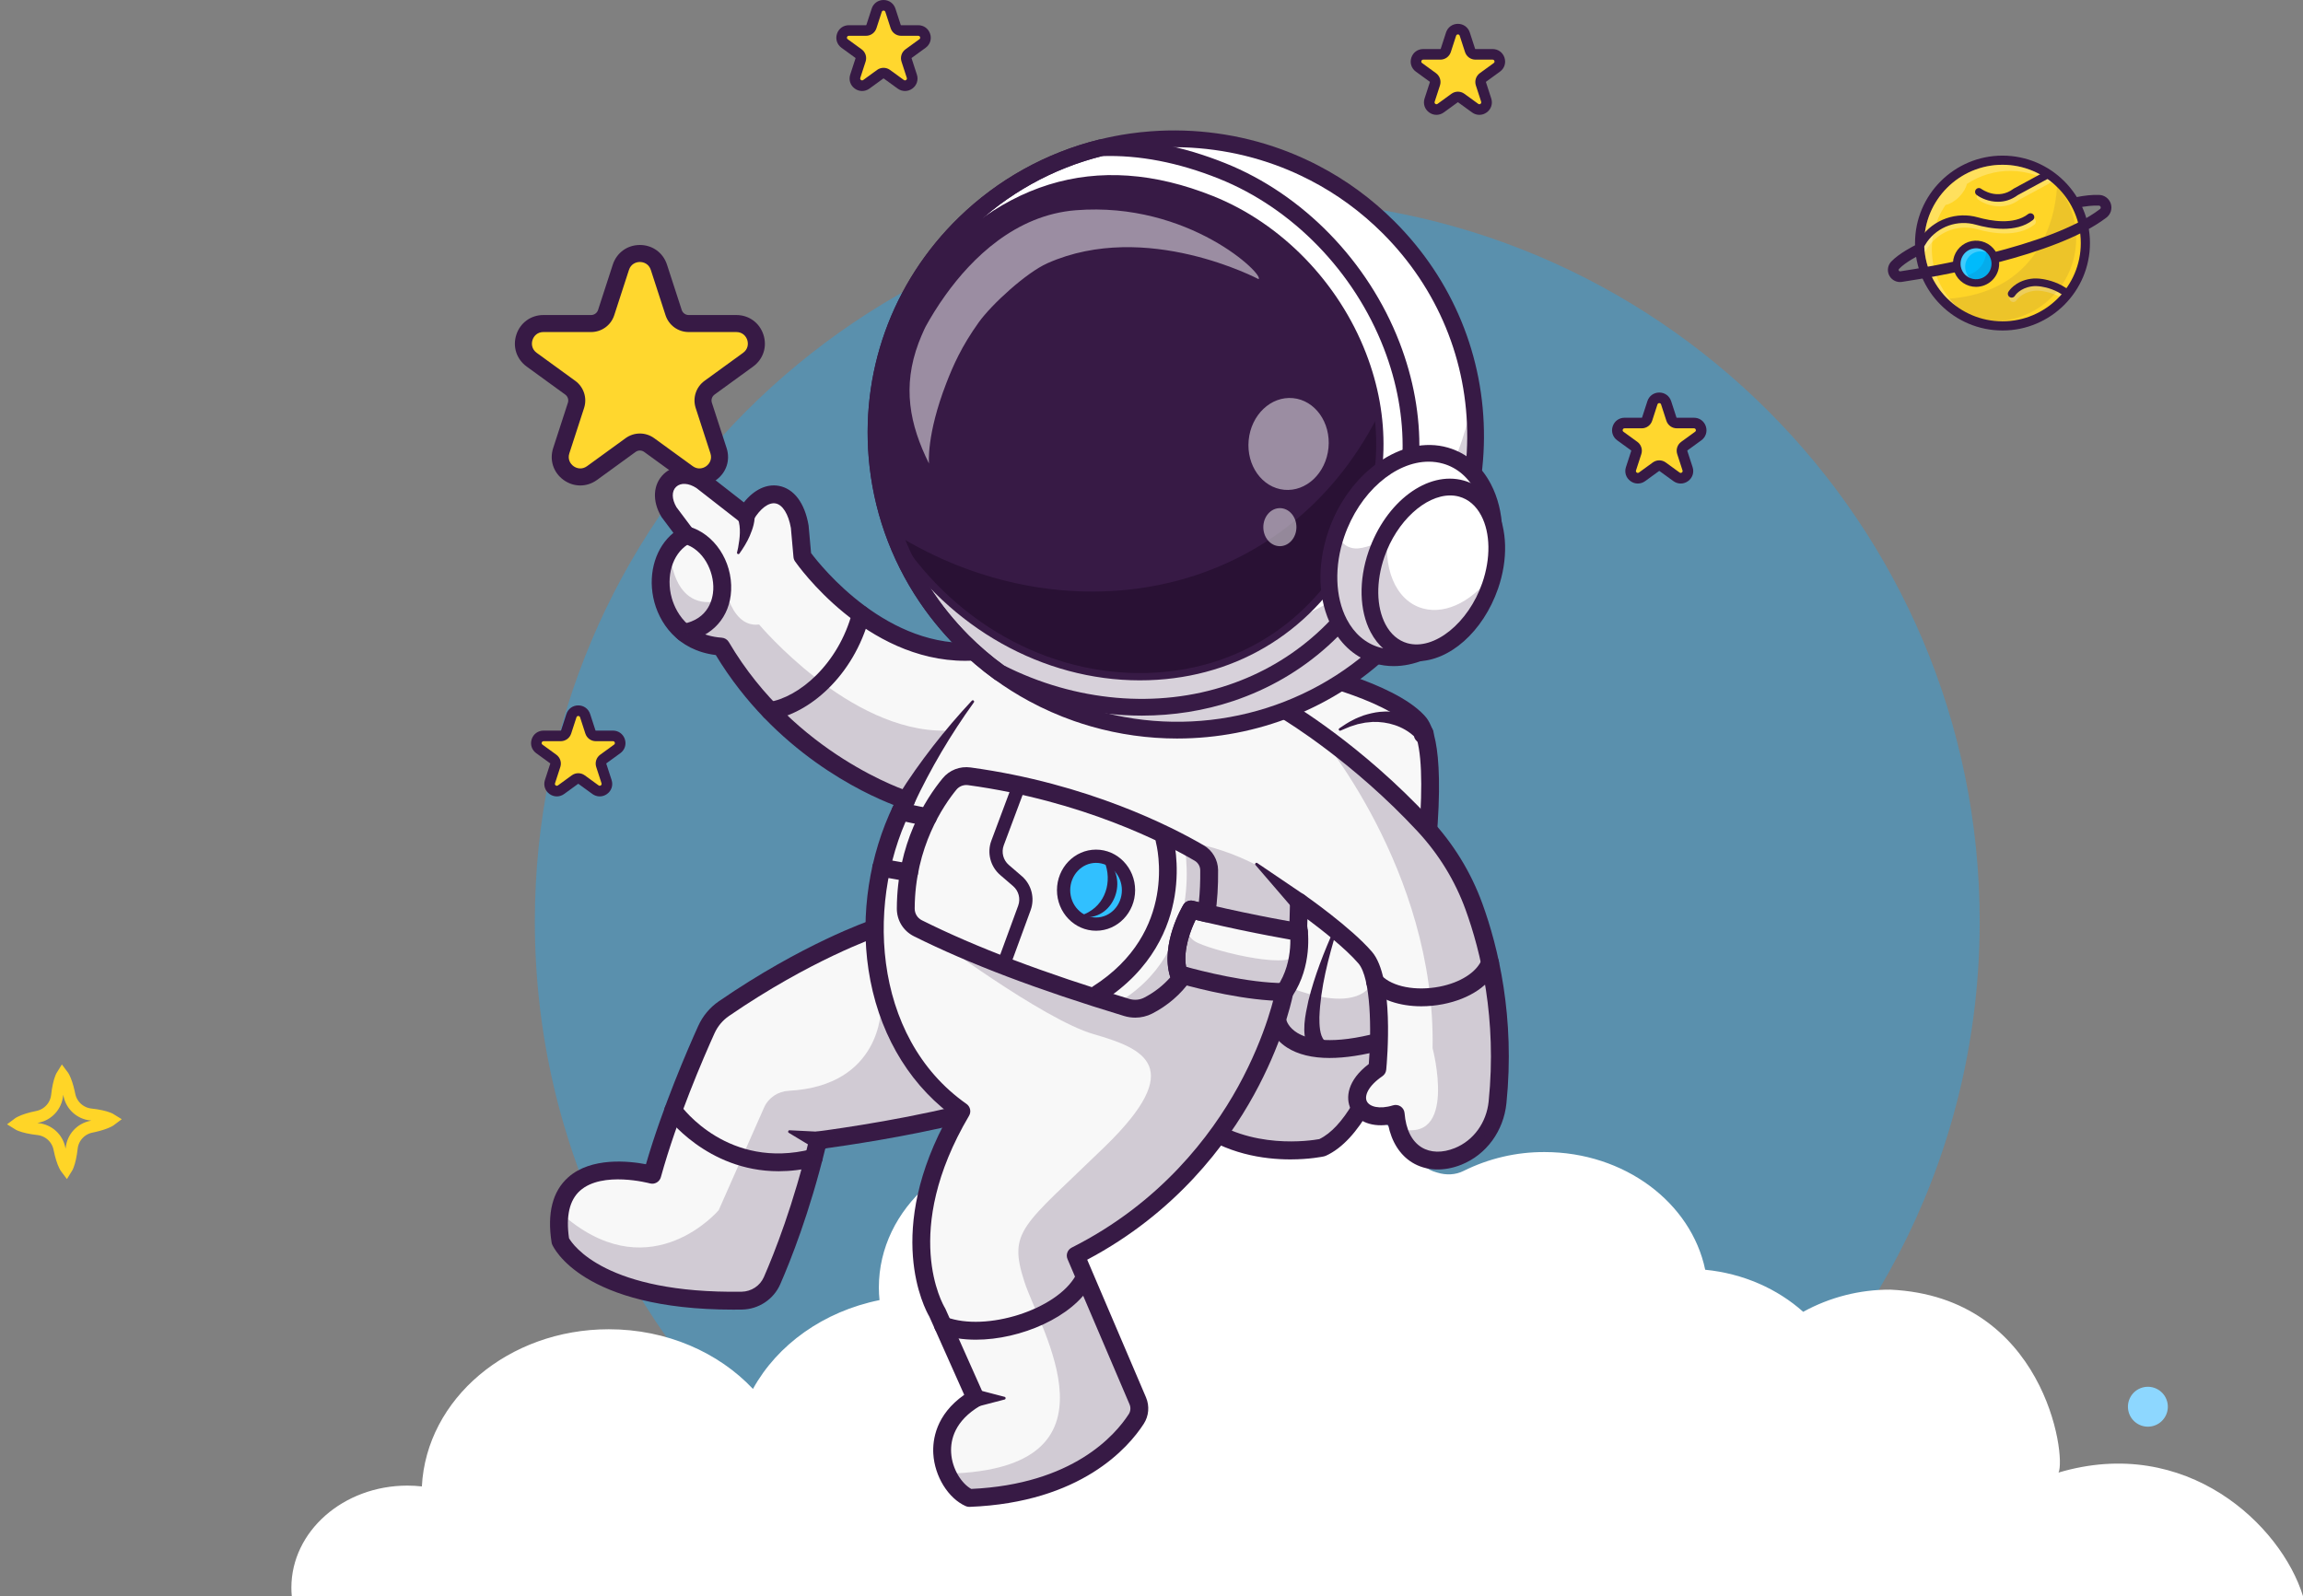 <svg width="577" height="400" viewBox="0 0 577 400" fill="none" xmlns="http://www.w3.org/2000/svg">
<rect x="0" y="0" width="577" height="400" fill="#808080" stroke="none"/>
<path opacity="0.4" d="M429.575 371.035C470.118 337.846 496 287.418 496 230.941C496 130.991 414.962 49.965 315 49.965C215.038 49.965 134 130.992 134 230.941C134 287.418 159.879 337.846 200.425 371.035C234.17 370.37 273.291 369.989 315.003 369.989C356.715 369.989 395.83 370.37 429.575 371.035Z" fill="#22A7F0"/>
<path d="M515.752 369.043C517.724 364.823 512.192 324.987 473.616 323.202C465.984 323.167 458.468 325.079 451.775 328.758C445.369 323.022 436.8 319.16 427.227 318.213C423.724 301.434 407.038 288.719 386.964 288.719C379.925 288.691 372.976 290.313 366.672 293.455C364.657 294.465 362.305 294.546 360.142 293.876L359.755 293.76C357.774 293.202 356.056 291.955 354.908 290.242C347.857 279.348 334.562 272 319.306 272C303.241 272 289.341 280.143 282.638 291.995C276.03 288.44 268.641 286.595 261.142 286.627C238.526 286.627 220.19 302.767 220.19 322.676C220.19 323.737 220.253 324.785 220.356 325.823C206.363 328.647 194.758 336.97 188.649 348.081C180.048 338.945 167.062 333.126 152.531 333.126C127.351 333.126 106.819 350.594 105.696 372.514C104.496 372.38 103.288 372.312 102.08 372.309C86.021 372.309 73 383.771 73 397.909C73 398.613 73.04 399.31 73.103 400H577C571.523 382.243 547.801 359.518 515.752 369.043Z" fill="white"/>
<path d="M539.451 357.367C542.115 356.642 543.687 353.894 542.962 351.23C542.237 348.565 539.489 346.993 536.824 347.718C534.16 348.443 532.588 351.191 533.313 353.856C534.038 356.52 536.786 358.092 539.451 357.367Z" fill="#8DD7FF"/>
<path d="M15.62 269.388C15.739 269.544 15.884 269.769 16.043 270.083C16.467 270.923 16.884 272.162 17.238 273.726L17.386 274.417C17.644 275.691 18.301 276.852 19.26 277.729C20.219 278.607 21.432 279.157 22.724 279.301L22.729 279.302C24.639 279.51 26.151 279.848 27.148 280.244C27.477 280.375 27.715 280.502 27.881 280.607C27.724 280.727 27.498 280.875 27.18 281.035C26.341 281.459 25.103 281.876 23.539 282.231L22.849 282.38C21.576 282.638 20.418 283.294 19.541 284.252C18.664 285.21 18.113 286.421 17.968 287.711C17.751 289.626 17.408 291.139 17.01 292.137C16.88 292.464 16.754 292.7 16.649 292.866C16.53 292.71 16.385 292.485 16.227 292.171C15.743 291.213 15.268 289.736 14.887 287.85L14.886 287.848C14.627 286.575 13.971 285.417 13.012 284.54C12.054 283.664 10.842 283.113 9.551 282.968L9.552 282.968C7.636 282.752 6.12 282.409 5.12 282.011C4.792 281.881 4.555 281.757 4.389 281.652C4.546 281.532 4.772 281.385 5.089 281.224C6.048 280.739 7.526 280.262 9.415 279.882L9.417 279.882C10.692 279.624 11.851 278.968 12.729 278.009C13.607 277.05 14.158 275.838 14.303 274.546C14.519 272.63 14.862 271.117 15.26 270.12C15.39 269.792 15.515 269.554 15.62 269.388Z" stroke="#FFD527" stroke-width="3"/>
<path d="M501.708 81.678C513.176 81.678 522.473 72.381 522.473 60.913C522.473 49.445 513.176 40.148 501.708 40.148C490.24 40.148 480.943 49.445 480.943 60.913C480.943 72.381 490.24 81.678 501.708 81.678Z" fill="#FFD527"/>
<path d="M501.709 82.826C489.626 82.826 479.796 72.996 479.796 60.913C479.796 48.83 489.626 39 501.709 39C513.792 39 523.622 48.831 523.622 60.913C523.622 72.995 513.792 82.826 501.709 82.826ZM501.709 41.296C490.892 41.296 482.092 50.096 482.092 60.913C482.092 71.73 490.892 80.529 501.709 80.529C512.526 80.529 521.329 71.728 521.329 60.913C521.329 50.098 512.526 41.296 501.709 41.296Z" fill="#371A45"/>
<g opacity="0.5">
<path opacity="0.5" d="M504.839 48.467C500.876 51.439 496.929 48.593 496.757 48.467C496.553 48.32 496.3 48.259 496.052 48.297C495.804 48.336 495.581 48.469 495.431 48.67C495.281 48.871 495.215 49.123 495.249 49.372C495.282 49.62 495.412 49.846 495.61 50C496.666 50.791 498.653 51.718 500.946 51.718C502.529 51.718 504.259 51.275 505.929 50.042L513.435 45.967C513.617 45.867 513.762 45.71 513.847 45.521C513.347 45.126 512.828 44.756 512.291 44.41L504.957 48.389C504.916 48.412 504.876 48.438 504.839 48.467Z" fill="white"/>
</g>
<g opacity="0.5">
<path opacity="0.5" d="M482.598 62.699C482.779 62.37 482.98 62.052 483.201 61.748C484.545 59.864 486.439 58.441 488.623 57.673C490.807 56.905 493.175 56.831 495.403 57.46C498.922 58.454 505.46 59.623 509.704 56.291C509.903 56.134 510.032 55.904 510.063 55.652C510.093 55.401 510.022 55.147 509.866 54.947C509.709 54.748 509.479 54.618 509.227 54.588C508.976 54.558 508.722 54.629 508.522 54.785C504.944 57.594 499.093 56.512 495.924 55.618C493.443 54.919 490.811 54.964 488.356 55.748C485.901 56.532 483.73 58.02 482.113 60.027C482.1 60.321 482.09 60.616 482.09 60.913C482.091 61.64 482.132 62.367 482.214 63.089C482.377 62.999 482.511 62.863 482.598 62.699Z" fill="white"/>
</g>
<g opacity="0.5">
<path opacity="0.5" d="M512.113 71.079C511.032 70.911 510.07 70.892 509.176 71.02C505.226 71.588 503.644 74.151 503.578 74.26C503.456 74.477 503.423 74.734 503.487 74.975C503.551 75.216 503.706 75.422 503.92 75.55C504.133 75.679 504.389 75.719 504.631 75.662C504.874 75.605 505.085 75.455 505.219 75.245C505.23 75.226 506.437 73.344 509.446 72.915C510.151 72.813 510.928 72.834 511.82 72.971C513.275 73.199 514.682 73.663 515.986 74.345C516.433 73.872 516.855 73.377 517.253 72.86C515.659 71.966 513.919 71.363 512.113 71.079Z" fill="white"/>
</g>
<g opacity="0.3">
<path opacity="0.3" d="M489.732 78.132C492.714 79.71 496.038 80.533 499.412 80.529C510.88 80.529 520.176 71.232 520.176 59.764C520.181 54.912 518.478 50.212 515.365 46.49C515.289 49.566 513.811 74.259 486.043 74.967C487.808 76.884 489.918 78.453 492.262 79.591C491.385 79.165 490.54 78.677 489.732 78.132Z" fill="#371A45"/>
</g>
<g opacity="0.5">
<path opacity="0.5" d="M501.709 41.296C498.277 41.294 494.906 42.197 491.936 43.916C489.256 45.464 486.978 47.619 485.284 50.209C483.199 53.39 482.09 57.11 482.093 60.913C482.093 67.531 485.391 73.39 490.426 76.944C486.92 73.761 484.686 69.416 484.139 64.712C483.591 60.009 484.767 55.266 487.448 51.363C488.484 51.163 489.721 50.464 490.816 49.371C491.872 48.316 492.565 47.117 492.79 46.101C496.078 43.914 499.949 42.774 503.897 42.83C507.845 42.885 511.683 44.134 514.907 46.413C511.302 43.118 506.593 41.293 501.709 41.296Z" fill="white"/>
</g>
<path d="M500.562 50.568C498.27 50.568 496.284 49.642 495.227 48.849C495.024 48.697 494.89 48.471 494.854 48.22C494.817 47.969 494.882 47.714 495.034 47.51C495.186 47.307 495.413 47.173 495.664 47.136C495.915 47.1 496.17 47.165 496.373 47.317C496.549 47.446 500.493 50.291 504.456 47.317C504.493 47.289 504.532 47.264 504.573 47.242L512.139 43.133C512.362 43.012 512.624 42.984 512.867 43.056C513.111 43.129 513.315 43.294 513.436 43.517C513.558 43.74 513.585 44.002 513.513 44.245C513.441 44.489 513.275 44.694 513.052 44.815L505.547 48.891C503.876 50.126 502.146 50.568 500.562 50.568Z" fill="#371A45"/>
<path d="M481.367 62.066C481.203 62.066 481.042 62.023 480.9 61.943C480.757 61.862 480.637 61.746 480.552 61.606C480.467 61.467 480.419 61.307 480.413 61.143C480.407 60.979 480.443 60.817 480.518 60.671C480.74 60.263 480.987 59.87 481.259 59.494C482.833 57.287 485.05 55.621 487.606 54.721C490.163 53.822 492.935 53.735 495.543 54.47C498.71 55.363 504.564 56.448 508.142 53.638C508.342 53.488 508.593 53.422 508.841 53.455C509.088 53.488 509.314 53.616 509.468 53.813C509.623 54.01 509.694 54.259 509.667 54.508C509.64 54.756 509.517 54.984 509.324 55.143C505.08 58.472 498.542 57.306 495.024 56.312C492.795 55.683 490.428 55.757 488.243 56.525C486.059 57.293 484.165 58.716 482.821 60.6C482.601 60.905 482.399 61.222 482.217 61.551C482.136 61.706 482.014 61.837 481.864 61.927C481.714 62.018 481.543 62.066 481.367 62.066Z" fill="#371A45"/>
<path d="M517.999 74.579C517.782 74.579 517.571 74.504 517.402 74.368C515.215 72.616 512.727 72.019 511.439 71.82C510.546 71.682 509.77 71.663 509.065 71.765C506.055 72.194 504.85 74.075 504.842 74.095C504.78 74.206 504.695 74.304 504.594 74.382C504.493 74.461 504.377 74.518 504.253 74.551C504.129 74.584 504 74.591 503.874 74.573C503.747 74.555 503.625 74.512 503.515 74.446C503.406 74.38 503.31 74.293 503.235 74.19C503.159 74.087 503.105 73.969 503.076 73.844C503.047 73.72 503.043 73.591 503.064 73.465C503.086 73.338 503.132 73.218 503.201 73.11C503.267 73.001 504.848 70.43 508.798 69.87C509.691 69.742 510.655 69.761 511.737 69.929C513.213 70.158 516.068 70.845 518.603 72.875C518.758 72.999 518.871 73.168 518.926 73.359C518.981 73.55 518.975 73.754 518.91 73.941C518.844 74.129 518.721 74.291 518.559 74.406C518.396 74.52 518.202 74.581 518.003 74.58L517.999 74.579Z" fill="#371A45"/>
<path d="M476.015 70.683C475.425 70.679 474.848 70.503 474.356 70.176C473.864 69.849 473.478 69.386 473.246 68.843C473.013 68.3 472.944 67.701 473.046 67.12C473.149 66.538 473.419 65.999 473.823 65.568C475.81 63.457 479.697 61.524 479.862 61.443C480.18 61.292 480.544 61.272 480.876 61.388C481.209 61.504 481.482 61.745 481.637 62.06C481.793 62.376 481.818 62.74 481.708 63.074C481.598 63.407 481.361 63.684 481.048 63.845C481.012 63.863 477.428 65.645 475.775 67.403C475.724 67.457 475.691 67.525 475.681 67.599C475.671 67.672 475.684 67.747 475.718 67.812C475.752 67.878 475.806 67.931 475.873 67.965C475.939 67.998 476.013 68.01 476.087 67.999C482.245 67.074 513.599 61.976 526.113 52.41C526.2 52.353 526.265 52.269 526.299 52.171C526.333 52.073 526.334 51.966 526.301 51.868C526.271 51.767 526.208 51.679 526.122 51.618C526.037 51.557 525.933 51.526 525.828 51.529C524.33 51.468 522.555 51.651 520.55 52.076C520.202 52.149 519.84 52.082 519.542 51.888C519.244 51.694 519.035 51.39 518.962 51.042C518.888 50.694 518.956 50.332 519.15 50.034C519.344 49.736 519.648 49.528 519.996 49.454C522.219 48.984 524.218 48.782 525.937 48.852C526.592 48.873 527.223 49.095 527.746 49.49C528.268 49.885 528.654 50.432 528.852 51.056C529.05 51.679 529.049 52.349 528.85 52.973C528.651 53.596 528.263 54.142 527.74 54.536C515.029 64.253 485.295 69.326 476.485 70.648C476.329 70.672 476.172 70.683 476.015 70.683Z" fill="#371A45"/>
<path d="M496.936 70.569C499.402 69.548 500.573 66.72 499.551 64.254C498.53 61.788 495.702 60.617 493.236 61.638C490.77 62.66 489.599 65.487 490.62 67.953C491.642 70.42 494.469 71.591 496.936 70.569Z" fill="#00BBFC"/>
<path d="M495.086 71.891C493.941 71.891 492.821 71.551 491.869 70.915C490.917 70.279 490.175 69.374 489.737 68.316C489.298 67.258 489.184 66.094 489.407 64.971C489.631 63.848 490.182 62.816 490.992 62.006C491.802 61.197 492.833 60.645 493.956 60.422C495.08 60.198 496.244 60.313 497.302 60.751C498.36 61.19 499.264 61.932 499.9 62.884C500.536 63.836 500.876 64.955 500.876 66.101C500.874 67.636 500.264 69.107 499.178 70.193C498.093 71.278 496.621 71.889 495.086 71.891ZM495.086 62.228C494.319 62.228 493.57 62.456 492.932 62.882C492.295 63.308 491.798 63.913 491.505 64.621C491.211 65.33 491.135 66.109 491.284 66.861C491.434 67.613 491.803 68.303 492.345 68.846C492.887 69.388 493.578 69.757 494.33 69.906C495.082 70.056 495.861 69.979 496.569 69.686C497.278 69.392 497.883 68.896 498.309 68.258C498.735 67.621 498.962 66.871 498.962 66.105C498.961 65.077 498.552 64.092 497.826 63.365C497.099 62.638 496.114 62.23 495.086 62.228Z" fill="#371A45"/>
<g opacity="0.5">
<path opacity="0.5" d="M492.357 66.869C492.357 66.227 492.516 65.595 492.821 65.03C493.125 64.465 493.565 63.984 494.102 63.631C494.638 63.279 495.254 63.064 495.893 63.008C496.533 62.952 497.176 63.056 497.766 63.31C497.356 62.917 496.866 62.619 496.329 62.436C495.791 62.254 495.221 62.192 494.657 62.254C494.093 62.316 493.55 62.502 493.065 62.797C492.581 63.093 492.168 63.491 491.854 63.964C491.541 64.436 491.335 64.972 491.251 65.534C491.168 66.095 491.208 66.667 491.37 67.211C491.532 67.755 491.812 68.256 492.189 68.68C492.566 69.104 493.032 69.439 493.553 69.663C493.175 69.303 492.874 68.869 492.669 68.389C492.463 67.909 492.357 67.392 492.357 66.869Z" fill="white"/>
</g>
<g opacity="0.3">
<path opacity="0.3" d="M497.669 62.348C497.669 62.348 498.051 68.472 491.544 69.238C491.544 69.238 496.52 72.3 499.965 68.089C499.965 68.089 500.73 63.497 497.669 62.348Z" fill="#371A45"/>
</g>
<g clip-path="url(#clip0_5601_2700)">
<path d="M354.485 234.839C354.485 234.839 353.569 240.688 351.644 248.534C348.212 262.546 341.573 282.933 331.251 287.613C331.251 287.613 313.66 291.429 300.218 281.14C298.425 279.766 297.284 276.838 296.659 272.789C292.584 246.522 310.095 173.203 310.095 173.203L325.442 167.959C325.442 167.959 347.68 172.772 355.148 180.738C362.617 188.704 354.484 234.839 354.484 234.839H354.485Z" fill="#F8F8F8"/>
<path d="M323.308 290.562C316.624 290.562 307.078 289.21 298.858 282.918C294.796 279.808 290.277 270.209 297.908 222.956C302.025 197.472 307.864 172.928 307.922 172.684C308.209 171.481 309.416 170.739 310.619 171.027C311.822 171.313 312.563 172.522 312.276 173.723C312.218 173.967 306.413 198.368 302.324 223.692C295.03 268.871 299.374 277.675 301.58 279.363C313.215 288.269 328.514 285.843 330.555 285.468C342.718 279.588 350.352 246.732 352.276 234.492C355.35 217.038 358.399 187.474 353.518 182.267C346.607 174.897 325.187 170.192 324.971 170.145C323.762 169.884 322.995 168.693 323.258 167.485C323.519 166.277 324.708 165.511 325.918 165.771C326.855 165.974 348.929 170.829 356.784 179.206C358.108 180.619 362.136 184.915 359.85 210.971C358.754 223.454 356.712 235.112 356.692 235.228C356.399 237.091 349.18 281.938 332.178 289.65C332.034 289.716 331.883 289.765 331.728 289.8C331.412 289.869 328.093 290.56 323.31 290.562H323.308Z" fill="#371A45"/>
<path d="M354.258 184.515C351.517 181.964 347.651 180.808 343.919 180.921C343.313 180.982 342.646 181.031 342.04 181.105C341.641 181.19 340.555 181.405 340.165 181.489C339.757 181.613 338.733 181.945 338.316 182.073C337.493 182.38 336.693 182.761 335.868 183.105C335.699 183.176 335.506 183.096 335.435 182.928C335.372 182.778 335.428 182.608 335.56 182.523C336.629 181.796 337.859 180.971 339.044 180.402C339.709 180.013 340.87 179.602 341.59 179.306C342.925 178.885 344.334 178.535 345.731 178.396C349.642 178.001 353.835 178.888 357.147 181.097L358.201 181.889C359.31 182.723 359.532 184.298 358.699 185.406C357.487 187.091 354.716 186.513 354.258 184.514V184.515Z" fill="#371A45"/>
<g opacity="0.2">
<path d="M352.325 249.365C348.894 263.378 342.255 283.764 331.933 288.444C331.933 288.444 314.341 292.26 300.899 281.971C299.107 280.597 297.965 277.67 297.341 273.621L314.533 256.913L320.786 246.464C320.786 246.464 343.528 257.444 345.201 242.157C346.11 233.845 349.503 240.086 352.324 249.366L352.325 249.365Z" fill="#371A45"/>
</g>
<path d="M333.137 265.141C328.78 265.141 325.224 264.277 322.501 262.549C318.651 260.105 317.967 256.839 317.903 256.475C317.684 255.258 318.495 254.096 319.712 253.878C320.918 253.661 322.066 254.452 322.302 255.646C322.334 255.782 322.783 257.495 325.065 258.871C327.883 260.57 333.734 261.926 345.608 258.732C346.801 258.41 348.03 259.118 348.35 260.311C348.671 261.506 347.964 262.733 346.77 263.054C341.598 264.444 337.046 265.14 333.138 265.14L333.137 265.141Z" fill="#371A45"/>
<path d="M334.99 232.88C332.841 240.031 330.831 247.508 330.562 254.965C330.546 256.76 330.637 259.544 331.771 260.688C332.729 261.49 332.854 262.917 332.052 263.875C331.25 264.833 329.823 264.959 328.865 264.157C328.349 263.667 327.954 263.032 327.644 262.397C326.042 258.67 327.005 254.51 327.814 250.774C329.37 244.507 331.732 238.502 334.372 232.635C334.538 232.276 335.124 232.477 334.99 232.879V232.88Z" fill="#371A45"/>
<path d="M240.375 279.236C239.944 279.343 239.506 279.451 239.074 279.551C222.426 283.54 204.973 285.764 204.973 285.764C201.114 302.208 196.286 314.571 193.517 320.948C192.202 323.971 189.225 325.916 185.932 325.968C147.193 326.622 140.465 311.114 140.465 311.114C140.029 308.354 139.991 306.004 140.278 304.011C142.465 288.706 163.447 294.473 163.447 294.473C167.448 279.848 174.003 264.574 176.924 258.077C177.882 255.951 179.399 254.122 181.315 252.797C202.29 238.332 218.98 232.63 218.98 232.63L233.74 257.827C233.74 257.827 257.393 275.04 240.374 279.235L240.375 279.236Z" fill="#F8F8F8"/>
<path d="M183.765 328.21C145.825 328.211 138.642 312.576 138.35 311.898C138.275 311.726 138.222 311.545 138.194 311.359C137.045 304.026 138.443 298.542 142.348 295.06C148.109 289.926 157.583 290.965 161.84 291.772C165.994 277.473 172.317 262.906 174.931 257.125C176.063 254.62 177.85 252.479 180.102 250.931C201.12 236.493 217.661 230.797 218.355 230.561C219.526 230.163 220.795 230.79 221.193 231.96C221.591 233.131 220.964 234.402 219.795 234.798C219.631 234.855 203.106 240.558 182.637 254.619C181.059 255.703 179.805 257.206 179.01 258.965C176.315 264.929 169.611 280.378 165.575 295.009C165.417 295.581 165.038 296.068 164.521 296.361C164.004 296.654 163.392 296.73 162.82 296.571C162.704 296.539 150.938 293.385 145.321 298.404C142.684 300.76 141.756 304.766 142.563 310.313C143.533 311.996 151.801 324.217 185.807 323.717C188.236 323.681 190.425 322.241 191.383 320.048C193.966 314.141 198.882 301.768 202.784 285.27C202.998 284.361 203.756 283.68 204.683 283.565C204.865 283.542 223.14 281.232 239.842 277.15C241.69 276.7 243.956 275.838 244.261 274.296C244.974 270.713 237.789 263.61 232.461 259.711C231.463 258.981 231.246 257.582 231.975 256.584C232.704 255.585 234.104 255.37 235.102 256.097C237.63 257.945 250.163 267.544 248.652 275.165C248.038 278.262 245.432 280.391 240.904 281.498C226.783 284.949 211.578 287.149 206.779 287.802C202.858 303.892 198.049 315.977 195.485 321.842C193.826 325.639 190.053 328.132 185.874 328.193C185.162 328.204 184.457 328.208 183.766 328.208L183.765 328.21Z" fill="#371A45"/>
<path d="M204.307 287.928L197.617 283.893C197.314 283.723 197.47 283.228 197.811 283.257L205.614 283.647C206.888 283.71 207.867 284.794 207.804 286.066C207.763 287.775 205.735 288.835 204.307 287.927V287.928Z" fill="#371A45"/>
<path d="M195.075 293.527C177.047 293.527 166.967 279.742 166.851 279.58C166.133 278.574 166.367 277.176 167.373 276.458C168.376 275.739 169.773 275.972 170.492 276.976C170.983 277.655 182.505 293.233 203.334 287.991C204.533 287.69 205.749 288.416 206.051 289.614C206.353 290.812 205.625 292.029 204.428 292.331C201.11 293.166 197.989 293.527 195.077 293.527H195.075Z" fill="#371A45"/>
<path d="M375.197 276.254C374.593 282.222 370.895 287.553 365.333 289.796C358.848 292.418 352.395 290.194 350.304 282.753C349.992 281.664 349.78 280.463 349.673 279.149C340.433 282.023 335.806 274.229 345.08 267.864C345.08 267.864 347.184 245.958 342.039 239.984C337.153 234.308 326.579 226.84 325.53 226.11C325.47 226.063 325.444 226.044 325.444 226.044L325.279 232.238C325.279 232.238 326.938 241.094 321.793 248.614C321.793 248.614 313.661 292.426 269.517 314.664L285.057 351.068C285.695 352.555 285.555 354.261 284.679 355.622C281.141 361.099 269.836 374.355 242.853 375.404C240.576 374.395 238.391 371.959 237.137 368.872C234.867 363.295 235.63 355.603 244.405 350.398L234.832 328.937C234.832 328.937 222.718 309.241 240.86 278.487C216.743 261.56 213.438 225.886 227.033 200.489C227.033 200.489 226.615 200.356 225.851 200.078C220.235 198.026 195.872 187.91 180.678 162.048C167.467 161.098 163.113 148.075 166.764 139.75L166.785 139.711C167.083 139.033 167.436 138.389 167.84 137.785C168.869 136.252 170.237 134.971 171.936 134.108L167.62 128.353C163.637 121.715 169.559 116.324 175.806 120.499L186.872 129.128C191.519 121.275 198.708 122.271 200.367 132.002L201.032 139.417C201.032 139.417 219.187 165.478 245.069 163.235C270.958 160.992 321.794 177.859 321.794 177.859C321.794 177.859 324.875 179.652 329.734 183.109H329.741C336.48 187.902 346.635 195.894 356.739 206.755C362.242 212.669 366.537 219.62 369.298 227.213C373.235 238.04 377.338 255.153 375.2 276.256L375.197 276.254Z" fill="#F8F8F8"/>
<path d="M242.853 377.641C242.54 377.641 242.231 377.575 241.944 377.448C237.577 375.509 234.167 369.998 233.834 364.345C233.631 360.89 234.426 354.583 241.577 349.559L232.841 329.965C231.683 327.981 221.325 308.66 237.923 279.104C227.05 270.773 219.859 258.033 217.592 242.996C215.509 229.169 217.799 214.284 223.884 201.736C216.426 198.85 194.085 188.548 179.333 164.162C169.727 162.972 164.946 156.026 163.672 149.741C162.37 143.318 164.416 137.034 168.718 133.544L165.831 129.694C165.784 129.631 165.742 129.568 165.702 129.502C163.348 125.576 163.587 121.364 166.311 118.77C168.558 116.629 172.75 115.759 177.052 118.635C177.098 118.665 177.141 118.698 177.184 118.731L186.375 125.901C188.91 122.723 192.071 121.198 195.136 121.765C198.915 122.464 201.625 126.057 202.575 131.626C202.585 131.685 202.593 131.744 202.598 131.803L203.206 138.595C205.754 141.989 222.462 162.932 244.876 161.002C270.918 158.736 320.404 175.041 322.497 175.736C322.643 175.785 322.784 175.848 322.917 175.926C323.645 176.349 340.953 186.503 358.375 205.23C364.156 211.445 368.537 218.585 371.397 226.45C375.356 237.341 379.616 254.861 377.426 276.479C376.718 283.455 372.405 289.353 366.171 291.873C361.757 293.656 357.248 293.459 353.797 291.33C350.728 289.436 348.645 286.128 347.794 281.87C342.992 282.558 339.688 280.563 338.425 277.956C337.047 275.116 337.571 270.723 342.944 266.648C343.625 258.418 343.502 245.111 340.344 241.444C337.15 237.735 331.289 233.128 327.568 230.35L327.521 232.084C327.769 233.678 328.768 242.035 323.9 249.489C323.419 251.773 321.024 261.915 314.17 274.377C307.319 286.839 294.552 303.961 272.392 315.697L287.116 350.185C288.047 352.365 287.838 354.85 286.557 356.832C282.748 362.727 270.875 376.55 242.942 377.638C242.913 377.638 242.883 377.64 242.854 377.64L242.853 377.641ZM169.484 127.106L173.725 132.762C174.122 133.291 174.263 133.967 174.115 134.611C173.965 135.255 173.539 135.799 172.951 136.099C168.961 138.133 166.949 143.378 168.058 148.852C168.543 151.243 170.896 159.1 180.835 159.814C181.57 159.866 182.232 160.278 182.605 160.912C199.195 189.153 227.416 198.262 227.699 198.35C228.335 198.551 228.85 199.023 229.103 199.641C229.355 200.258 229.32 200.956 229.006 201.543C216.679 224.578 218.198 259.846 242.148 276.654C243.103 277.326 243.383 278.618 242.789 279.623C225.624 308.72 236.281 327.007 236.743 327.771C236.791 327.85 236.839 327.94 236.876 328.024L246.446 349.487C246.909 350.524 246.521 351.744 245.545 352.324C239.209 356.083 238.111 360.793 238.304 364.083C238.548 368.234 240.979 371.823 243.335 373.142C268.761 371.977 279.395 359.67 282.799 354.404C283.271 353.674 283.346 352.753 283 351.943L267.46 315.543C266.996 314.456 267.456 313.196 268.511 312.665C290.736 301.47 303.431 284.574 310.166 272.372C317.499 259.087 319.573 248.311 319.593 248.203C319.651 247.899 319.771 247.606 319.946 247.351C324.479 240.722 323.092 232.727 323.078 232.646C323.05 232.495 323.037 232.335 323.04 232.18L323.206 225.985C323.229 225.162 323.7 224.419 324.434 224.047C325.169 223.674 326.046 223.738 326.721 224.207C327.198 224.539 338.465 232.404 343.735 238.524C349.341 245.035 347.533 265.739 347.309 268.078C347.246 268.737 346.894 269.335 346.348 269.709C342.746 272.181 341.795 274.652 342.451 276.002C343.09 277.32 345.548 278.088 349.007 277.012C349.656 276.81 350.362 276.913 350.925 277.293C351.489 277.674 351.849 278.291 351.903 278.967C352.232 283.052 353.701 286.009 356.147 287.52C358.403 288.914 361.367 288.985 364.491 287.722C369.182 285.825 372.432 281.345 372.971 276.027C375.077 255.251 370.988 238.43 367.188 227.978C364.535 220.679 360.466 214.051 355.095 208.278C339.119 191.103 322.811 181.08 320.859 179.909C317.15 178.698 269.522 163.361 245.26 165.46C244.111 165.559 242.974 165.607 241.855 165.607C216.845 165.61 199.932 141.753 199.194 140.693C198.971 140.373 198.837 140.001 198.802 139.614L198.146 132.293C197.539 128.835 196.078 126.491 194.321 126.166C192.601 125.846 190.48 127.418 188.795 130.264C188.468 130.818 187.917 131.204 187.285 131.324C186.652 131.445 186 131.286 185.493 130.89L174.498 122.315C172.545 121.035 170.549 120.913 169.395 122.012C168.247 123.106 168.283 125.051 169.483 127.106H169.484Z" fill="#371A45"/>
<path d="M171.386 160.812C170.325 160.812 169.384 160.055 169.187 158.974C168.965 157.758 169.772 156.593 170.988 156.372C177.657 155.159 178.609 149.936 178.709 147.746C178.919 143.169 176.218 137.621 171.334 136.261C170.144 135.93 169.447 134.695 169.778 133.505C170.109 132.314 171.343 131.618 172.535 131.949C178.94 133.731 183.516 140.611 183.181 147.95C182.875 154.638 178.509 159.552 171.789 160.775C171.653 160.8 171.518 160.811 171.386 160.811V160.812Z" fill="#371A45"/>
<path d="M189.009 128.468C189.3 130.481 188.61 132.484 187.857 134.276C187.186 135.835 186.236 137.351 185.263 138.725C185.066 139.028 184.567 138.806 184.657 138.461C184.654 138.467 184.932 137.246 184.931 137.245C185.359 134.873 185.689 132.269 184.877 129.98C184.847 129.921 184.819 129.853 184.79 129.805C184.767 129.776 184.717 129.662 184.731 129.783C183.949 126.932 188.053 125.666 189.009 128.467V128.468Z" fill="#371A45"/>
<path d="M192.917 180.397C191.831 180.397 190.877 179.606 190.707 178.499C190.519 177.278 191.357 176.135 192.579 175.948C200.137 174.785 210.052 166.482 213.536 153.386C213.854 152.191 215.079 151.48 216.274 151.799C217.469 152.117 218.18 153.343 217.862 154.537C213.845 169.63 202.445 178.958 193.26 180.372C193.145 180.39 193.03 180.398 192.917 180.398V180.397Z" fill="#371A45"/>
<path d="M225.042 199.462C227.731 195.092 230.626 191.057 233.737 187.032C236.806 183.07 240.064 179.258 243.483 175.602C243.608 175.468 243.819 175.46 243.953 175.584C244.078 175.701 244.095 175.891 243.995 176.026C242.549 178.05 241.126 180.083 239.78 182.166C237.072 186.305 234.562 190.575 232.253 194.941C231.105 197.12 229.977 199.364 229.008 201.543C227.619 204.364 223.508 202.227 225.042 199.462Z" fill="#371A45"/>
<path d="M323.955 227.715L314.546 216.778C314.292 216.497 314.68 216.058 314.987 216.282L326.932 224.374C327.964 225.073 328.234 226.477 327.535 227.51C326.731 228.735 324.892 228.835 323.953 227.716L323.955 227.715Z" fill="#371A45"/>
<path d="M284.429 255.033C283.499 255.033 282.559 254.896 281.639 254.62C259.979 248.056 242.749 241.518 228.96 234.631C226.319 233.305 224.686 230.649 224.695 227.696C224.743 211.385 231.901 200.249 236.164 195.063C237.873 192.987 240.492 191.966 243.175 192.336C272.628 196.362 293.821 207.316 301.565 211.838C303.768 213.121 305.155 215.495 305.184 218.032C305.231 222.031 304.994 225.79 304.482 229.205C304.389 229.825 304.041 230.377 303.521 230.727C303.002 231.079 302.359 231.195 301.749 231.05C301.021 230.876 300.288 230.699 299.553 230.518C298.392 232.913 296.381 237.884 297.161 242.291C297.823 242.505 298.351 243.016 298.583 243.677C298.826 244.364 298.718 245.126 298.293 245.72C295.793 249.221 292.567 252.008 288.702 254.002C287.368 254.688 285.908 255.035 284.426 255.035L284.429 255.033ZM242.108 196.737C241.143 196.737 240.237 197.157 239.62 197.906C236.495 201.709 229.217 212.229 229.171 227.708C229.168 228.953 229.855 230.07 230.964 230.628C244.521 237.4 261.521 243.847 282.932 250.335C284.198 250.713 285.523 250.604 286.657 250.022C289.183 248.717 291.383 247.007 293.22 244.924C293.195 244.86 293.171 244.795 293.152 244.728C290.682 236.57 296.237 227.168 296.474 226.771C296.981 225.925 297.98 225.511 298.936 225.75C299.413 225.87 299.89 225.988 300.365 226.105C300.626 223.596 300.743 220.908 300.709 218.084C300.698 217.11 300.162 216.199 299.311 215.704C291.795 211.316 271.225 200.688 242.569 196.77C242.415 196.748 242.261 196.738 242.11 196.738L242.108 196.737Z" fill="#371A45"/>
<path d="M232.456 207.069C232.301 207.069 232.144 207.054 231.987 207.02L225.119 205.555C223.911 205.297 223.14 204.108 223.397 202.899C223.655 201.691 224.847 200.922 226.053 201.177L232.921 202.643C234.13 202.9 234.9 204.09 234.643 205.298C234.418 206.35 233.489 207.069 232.457 207.069H232.456Z" fill="#371A45"/>
<path d="M227.757 220.92C227.628 220.92 227.497 220.909 227.365 220.885L220.382 219.651C219.165 219.436 218.352 218.276 218.568 217.058C218.783 215.839 219.944 215.027 221.161 215.244L228.144 216.477C229.361 216.692 230.174 217.853 229.958 219.071C229.767 220.156 228.822 220.92 227.757 220.92Z" fill="#371A45"/>
<path d="M274.994 251.349C274.254 251.349 273.53 250.983 273.103 250.312C272.44 249.269 272.749 247.887 273.792 247.223C295.299 233.55 289.835 211.937 289.592 211.024C289.274 209.831 289.982 208.604 291.173 208.284C292.364 207.966 293.591 208.667 293.913 209.858C293.984 210.121 295.642 216.396 294.293 224.601C293.045 232.188 288.892 242.925 276.192 250.999C275.819 251.236 275.404 251.349 274.993 251.349H274.994Z" fill="#371A45"/>
<path d="M321.793 250.851C312.299 250.851 300.506 247.86 295.875 246.575C295.092 246.355 294.657 246.226 294.657 246.226C293.935 246.012 293.369 245.449 293.151 244.728C290.681 236.57 296.236 227.168 296.474 226.771C296.981 225.926 297.981 225.512 298.935 225.75C300.229 226.074 301.515 226.391 302.789 226.694C314.74 229.529 325.7 231.358 325.809 231.376C327.029 231.579 327.854 232.731 327.651 233.95C327.448 235.17 326.296 235.992 325.077 235.792C324.966 235.774 313.861 233.92 301.753 231.049C301.023 230.875 300.29 230.696 299.555 230.515C298.393 232.911 296.384 237.881 297.163 242.286C300.737 243.275 312.672 246.374 321.793 246.374C323.029 246.374 324.03 247.377 324.03 248.613C324.03 249.849 323.028 250.851 321.793 250.851Z" fill="#371A45"/>
<path d="M251.604 242.987C251.415 242.987 251.222 242.955 251.034 242.887C250.173 242.571 249.731 241.618 250.047 240.757L255.103 226.958C255.734 225.236 255.224 223.276 253.836 222.08L250.574 219.271C248.127 217.162 247.243 213.713 248.374 210.688L253.801 196.175C254.122 195.316 255.077 194.881 255.936 195.201C256.795 195.523 257.23 196.478 256.91 197.337L251.483 211.849C250.837 213.578 251.342 215.549 252.741 216.756L256.002 219.564C258.433 221.657 259.323 225.086 258.22 228.098L253.164 241.897C252.918 242.57 252.283 242.986 251.605 242.986L251.604 242.987Z" fill="#371A45"/>
<path d="M274.606 231.596C279.097 231.596 282.738 227.788 282.738 223.09C282.738 218.393 279.097 214.584 274.606 214.584C270.115 214.584 266.475 218.393 266.475 223.09C266.475 227.788 270.115 231.596 274.606 231.596Z" fill="#31C0FF"/>
<path d="M274.606 233.254C269.207 233.254 264.815 228.694 264.815 223.089C264.815 217.484 269.207 212.924 274.606 212.924C280.005 212.924 284.397 217.484 284.397 223.089C284.397 228.694 280.005 233.254 274.606 233.254ZM274.606 216.244C271.037 216.244 268.134 219.314 268.134 223.089C268.134 226.863 271.038 229.934 274.606 229.934C278.175 229.934 281.079 226.863 281.079 223.089C281.079 219.314 278.175 216.244 274.606 216.244Z" fill="#371A45"/>
<path d="M276.282 214.986C282.573 218.529 280.228 228.93 273.132 229.831C272.225 229.938 271.312 229.851 270.487 229.563C271.317 229.273 272.065 228.978 272.741 228.585C277.53 225.899 278.786 219.783 276.283 214.986H276.282Z" fill="#371A45"/>
<path d="M356.1 252.187C350.662 252.187 345.793 250.55 342.914 247.588C342.052 246.702 342.074 245.285 342.96 244.423C343.847 243.563 345.263 243.582 346.124 244.468C348.867 247.292 354.708 248.418 360.656 247.268C365.891 246.257 369.952 243.655 371.256 240.478C371.726 239.334 373.033 238.789 374.177 239.257C375.321 239.726 375.866 241.034 375.397 242.178C373.498 246.804 368.305 250.349 361.505 251.662C359.676 252.015 357.857 252.187 356.098 252.187H356.1Z" fill="#371A45"/>
<path d="M244.402 348.161L251.704 350.067C252.04 350.143 252.036 350.657 251.704 350.732L244.402 352.638C243.166 352.961 241.902 352.221 241.58 350.985C241.098 349.323 242.756 347.69 244.402 348.162V348.161Z" fill="#371A45"/>
<path d="M244.492 335.744C241.273 335.744 238.197 335.28 235.498 334.274C234.34 333.842 233.75 332.553 234.181 331.396C234.613 330.238 235.903 329.649 237.06 330.08C247.102 333.817 264.659 328.223 269.452 319.757C270.061 318.681 271.427 318.305 272.502 318.911C273.578 319.52 273.956 320.886 273.348 321.962C268.769 330.049 255.765 335.744 244.493 335.744H244.492Z" fill="#371A45"/>
<g opacity="0.2">
<path d="M375.196 276.255C374.592 282.222 370.894 287.553 365.332 289.796C358.847 292.418 352.394 290.194 350.303 282.753C365.364 287.015 358.926 262.699 358.926 262.699C359.709 217.712 329.731 183.107 329.731 183.107H329.739C336.477 187.9 346.632 195.892 356.736 206.753C362.24 212.667 366.535 219.618 369.296 227.211C373.232 238.038 377.335 255.151 375.197 276.254L375.196 276.255Z" fill="#371A45"/>
</g>
<g opacity="0.2">
<path d="M325.83 232.671L325.995 226.479C325.995 226.479 326.021 226.499 326.081 226.544L320.658 220.337C320.658 220.337 310.674 212.869 296.595 210.878C296.595 210.878 302.781 238.62 279.202 251.796L232.874 234.225C232.874 234.225 261.332 255.521 273.997 259.171C286.663 262.822 297.404 267.363 276.766 287.41C256.127 307.465 252.476 308.347 256.679 321.291C260.536 333.147 282.753 368.085 237.687 369.305C238.941 372.391 241.125 374.828 243.402 375.837C270.387 374.788 281.691 361.532 285.229 356.055C286.106 354.694 286.245 352.988 285.607 351.501L270.067 315.097C314.21 292.86 322.343 249.047 322.343 249.047C327.488 241.526 325.828 232.671 325.828 232.671H325.83ZM300.16 236.322C294.85 233.893 300.16 229.465 300.16 229.465L320.932 233.116C320.932 233.116 324.834 234.111 324.834 238.706C324.834 243.3 305.471 238.759 300.16 236.322Z" fill="#371A45"/>
</g>
<g opacity="0.2">
<path d="M236.824 183.107L225.851 200.074C220.235 198.023 195.872 187.907 180.678 162.045C167.467 161.095 163.113 148.072 166.764 139.747L166.785 139.707L167.84 137.782C167.84 137.782 168.078 154.019 180.957 150.368V143.563C180.957 143.563 182.224 157.504 190.19 156.508C190.19 156.508 212.76 183.485 236.824 183.107Z" fill="#371A45"/>
</g>
<path d="M219.953 116.724C221.341 129.042 225.853 141.089 233.488 151.636C235.047 153.786 236.726 155.871 238.538 157.883C239.417 158.864 240.337 159.828 241.28 160.782C244.14 163.642 247.175 166.223 250.355 168.529C253.092 170.523 255.94 172.307 258.866 173.888C262.397 175.799 266.053 177.405 269.789 178.715C271.153 179.189 272.525 179.625 273.905 180.025C299.186 187.282 327.513 181.243 347.499 161.783C376.946 133.122 377.126 86.206 347.915 56.992C342.285 51.37 335.976 46.8 329.243 43.318C328.46 42.903 327.662 42.51 326.857 42.133C324.71 41.112 322.528 40.197 320.313 39.39C315.193 37.524 309.908 36.229 304.57 35.5C299.235 34.767 293.83 34.6 288.474 35.002C286.77 35.129 285.072 35.311 283.376 35.554C280.834 35.92 278.311 36.408 275.805 37.036C263.325 40.128 251.504 46.442 241.696 55.992C224.757 72.478 217.505 95.003 219.954 116.725L219.953 116.724Z" fill="white"/>
<path d="M294.948 183.196C287.904 183.196 280.804 182.224 273.846 180.226C272.475 179.829 271.087 179.388 269.719 178.913C265.931 177.585 262.246 175.956 258.765 174.072C255.789 172.464 252.917 170.656 250.23 168.698C247.02 166.371 243.957 163.757 241.13 160.929C240.095 159.885 239.196 158.934 238.38 158.022C236.599 156.045 234.895 153.938 233.316 151.758C225.856 141.453 221.162 129.346 219.742 116.745C217.181 94.017 225.128 71.817 241.549 55.838C251.041 46.593 262.869 40.021 275.753 36.828C278.192 36.216 280.746 35.716 283.344 35.342C285.011 35.102 286.73 34.916 288.457 34.788C293.827 34.385 299.257 34.553 304.598 35.288C309.987 36.023 315.299 37.336 320.384 39.187C322.596 39.994 324.804 40.92 326.946 41.938C327.807 42.341 328.591 42.729 329.34 43.126C336.209 46.679 342.51 51.292 348.062 56.839C362.287 71.065 370.047 89.874 369.912 109.802C369.777 129.572 361.87 148.085 347.644 161.931C333.457 175.744 314.432 183.194 294.947 183.194L294.948 183.196ZM220.162 116.701C221.574 129.229 226.241 141.267 233.659 151.513C235.229 153.68 236.923 155.775 238.695 157.741C239.507 158.648 240.402 159.594 241.43 160.633C244.24 163.444 247.286 166.042 250.479 168.357C253.151 170.304 256.006 172.103 258.966 173.702C262.428 175.575 266.092 177.195 269.858 178.516C271.219 178.989 272.601 179.428 273.963 179.821C300.025 187.305 328.145 180.333 347.351 161.631C361.495 147.865 369.358 129.458 369.491 109.803C369.625 89.99 361.909 71.287 347.765 57.142C342.242 51.627 335.978 47.039 329.145 43.505C328.399 43.11 327.622 42.724 326.766 42.325C324.635 41.312 322.44 40.391 320.24 39.589C315.182 37.746 309.901 36.442 304.54 35.71C299.23 34.98 293.828 34.812 288.488 35.214C286.771 35.341 285.06 35.527 283.404 35.764C280.82 36.136 278.281 36.633 275.855 37.241C263.043 40.415 251.282 46.952 241.842 56.145C225.518 72.031 217.615 94.105 220.162 116.702V116.701Z" fill="#371A45"/>
<g opacity="0.2">
<path d="M347.497 161.779C327.513 181.243 299.182 187.282 273.902 180.021C272.521 179.623 271.149 179.188 269.788 178.714C266.051 177.405 262.398 175.797 258.865 173.889C255.941 172.305 253.09 170.522 250.355 168.531C247.172 166.225 244.139 163.645 241.276 160.784C240.336 159.827 239.417 158.866 238.534 157.886C236.722 155.873 235.046 153.786 233.486 151.637C225.851 141.09 221.337 129.046 219.95 116.724C219.186 109.956 219.365 103.107 220.484 96.389C222.08 108.117 226.524 119.539 233.808 129.603C235.363 131.757 237.044 133.84 238.855 135.852C239.732 136.832 240.653 137.794 241.597 138.75C244.461 141.611 247.493 144.191 250.671 146.497C253.411 148.489 256.258 150.271 259.182 151.855C262.714 153.763 266.374 155.372 270.105 156.68C271.472 157.154 272.842 157.59 274.223 157.987C299.503 165.249 327.829 159.21 347.819 139.745C359.483 128.395 366.549 114.178 369.021 99.337C372.061 121.586 364.878 144.865 347.496 161.779H347.497Z" fill="#371A45"/>
</g>
<path d="M294.947 184.612C287.774 184.612 280.541 183.621 273.455 181.587C272.059 181.183 270.646 180.735 269.254 180.251C265.391 178.897 261.637 177.237 258.09 175.319C255.059 173.681 252.134 171.839 249.396 169.844C246.128 167.475 243.009 164.813 240.129 161.933C239.073 160.866 238.158 159.899 237.326 158.968C235.514 156.957 233.779 154.811 232.17 152.592C224.568 142.089 219.784 129.75 218.336 116.907C215.726 93.74 223.827 71.113 240.561 54.827C250.233 45.408 262.285 38.71 275.413 35.457C277.895 34.835 280.497 34.325 283.142 33.945C284.841 33.701 286.593 33.511 288.352 33.381C293.82 32.971 299.351 33.142 304.79 33.889C310.278 34.638 315.687 35.974 320.867 37.861C323.122 38.684 325.371 39.626 327.553 40.665C328.427 41.073 329.231 41.473 330.001 41.88C336.988 45.494 343.406 50.193 349.061 55.843C363.557 70.34 371.463 89.508 371.326 109.817C371.189 129.968 363.129 148.838 348.63 162.949C334.175 177.023 314.794 184.613 294.944 184.613L294.947 184.612ZM221.569 116.542C222.954 128.828 227.531 140.633 234.806 150.683C236.346 152.809 238.008 154.865 239.747 156.794C240.547 157.688 241.424 158.617 242.436 159.638C245.189 162.39 248.177 164.94 251.31 167.211C253.933 169.124 256.735 170.887 259.639 172.457C263.036 174.295 266.632 175.884 270.327 177.18C271.66 177.642 273.019 178.074 274.357 178.461C299.927 185.802 327.52 178.964 346.364 160.617C360.234 147.117 367.944 129.068 368.075 109.794C368.207 90.362 360.639 72.018 346.764 58.142C341.346 52.73 335.199 48.229 328.495 44.762C327.759 44.372 327.002 43.997 326.168 43.606C324.068 42.607 321.914 41.704 319.756 40.916C314.794 39.109 309.611 37.829 304.351 37.111C299.137 36.394 293.837 36.228 288.596 36.623C286.91 36.748 285.232 36.93 283.607 37.162C281.073 37.528 278.58 38.015 276.202 38.612C263.63 41.727 252.093 48.139 242.832 57.157C226.823 72.737 219.073 94.382 221.57 116.542H221.569Z" fill="#371A45"/>
<path d="M294.946 185.083C287.729 185.083 280.452 184.086 273.324 182.039C271.919 181.633 270.499 181.182 269.099 180.696C265.211 179.332 261.434 177.663 257.866 175.732C254.816 174.084 251.873 172.231 249.118 170.223C245.83 167.841 242.692 165.162 239.794 162.265C238.731 161.191 237.81 160.217 236.973 159.282C235.152 157.26 233.405 155.1 231.787 152.868C224.137 142.3 219.323 129.882 217.866 116.959C215.239 93.646 223.391 70.876 240.231 54.487C249.963 45.01 262.09 38.27 275.299 34.997C277.795 34.371 280.413 33.858 283.074 33.475C284.784 33.23 286.547 33.039 288.316 32.907C293.817 32.495 299.382 32.666 304.854 33.419C310.375 34.172 315.818 35.517 321.028 37.415C323.297 38.243 325.561 39.191 327.755 40.235C328.634 40.645 329.444 41.048 330.222 41.459C337.248 45.093 343.705 49.821 349.395 55.505C363.981 70.091 371.938 89.379 371.799 109.815C371.661 130.094 363.551 149.082 348.96 163.283C334.416 177.445 314.916 185.081 294.944 185.081L294.946 185.083ZM222.037 116.489C223.412 128.695 227.96 140.423 235.187 150.406C236.718 152.519 238.369 154.562 240.095 156.478C240.89 157.365 241.763 158.288 242.769 159.305C245.503 162.038 248.471 164.572 251.584 166.829C254.192 168.729 256.975 170.481 259.861 172.041C263.236 173.867 266.808 175.446 270.48 176.734C271.804 177.193 273.154 177.622 274.485 178.007C299.893 185.3 327.309 178.508 346.032 160.277C359.811 146.865 367.472 128.936 367.601 109.789C367.732 90.484 360.213 72.26 346.428 58.476C341.045 53.098 334.937 48.625 328.275 45.181C327.541 44.793 326.792 44.421 325.965 44.034C323.876 43.04 321.736 42.143 319.591 41.361C314.661 39.565 309.511 38.293 304.283 37.58C299.101 36.866 293.835 36.704 288.628 37.095C286.952 37.22 285.285 37.4 283.67 37.631C281.151 37.994 278.675 38.479 276.313 39.071C263.821 42.167 252.357 48.537 243.157 57.496C227.254 72.973 219.556 94.478 222.036 116.49L222.037 116.489Z" fill="#371A45"/>
<path d="M224.516 135.197C253.723 179.796 317.429 182.323 340.317 135.106C355.888 102.982 335.944 62.96 303.629 50.005C280.11 40.576 253.027 41.499 228.422 73.429C228.422 73.429 219.752 89.237 219.767 102.109C219.781 114.983 221.996 127.512 221.996 127.512L224.516 135.196V135.197Z" fill="#371A45"/>
<path d="M340.314 135.105C317.429 182.322 253.721 179.793 224.514 135.199L224.005 133.64C265.616 159.739 321.222 151.452 345.265 104.143C346.546 114.528 345.118 125.191 340.314 135.105Z" fill="#291134"/>
<path d="M286.075 179.342C273.685 179.342 261.036 176.323 249.401 170.398L249.121 170.226C245.83 167.84 242.691 165.162 239.794 162.265C238.731 161.191 237.81 160.217 236.973 159.282C235.152 157.259 233.405 155.1 231.787 152.867C224.137 142.299 219.323 129.882 217.866 116.959C215.239 93.645 223.39 70.875 240.231 54.486C249.963 45.01 262.09 38.27 275.299 34.997L275.509 34.945L275.723 34.937C285.661 34.556 296.177 36.564 306.993 40.901C326.464 48.706 342.775 65.485 350.626 85.784C357.697 104.068 357.241 123.117 349.337 139.421C340.735 157.162 326.798 169.694 309.035 175.663C301.704 178.125 293.941 179.342 286.075 179.342ZM251.452 166.733C269.441 175.849 289.931 177.654 307.698 171.684C324.369 166.084 337.461 154.294 345.56 137.59C352.951 122.346 353.358 104.486 346.711 87.298C339.272 68.065 323.84 52.177 305.431 44.797C295.243 40.714 285.376 38.808 276.099 39.125C263.694 42.237 252.307 48.587 243.159 57.496C227.255 72.972 219.558 94.478 222.037 116.49C223.412 128.696 227.96 140.424 235.187 150.407C236.718 152.52 238.369 154.563 240.095 156.479C240.89 157.366 241.763 158.289 242.769 159.306C245.464 162 248.388 164.501 251.451 166.733H251.452Z" fill="#371A45"/>
<path d="M285.597 170.504C261.384 170.504 237.998 157.449 223.752 135.698L223.686 135.597L221.098 127.673C221.075 127.547 218.868 114.915 218.855 102.111C218.841 89.153 227.264 73.645 227.623 72.99L227.699 72.871C248.907 45.349 274.568 37.369 303.97 49.157C321.051 56.004 335.363 70.729 342.254 88.545C348.449 104.562 348.053 121.239 341.14 135.503C331.103 156.21 312.428 168.917 289.904 170.365C288.468 170.458 287.029 170.503 285.598 170.503L285.597 170.504ZM225.346 134.797C240.081 157.226 264.76 170.155 289.787 168.544C311.635 167.139 329.754 154.806 339.496 134.708C346.188 120.904 346.562 104.744 340.551 89.205C333.839 71.852 319.909 57.516 303.29 50.853C274.761 39.414 249.831 47.179 229.191 73.929C228.613 75.004 220.667 90.017 220.681 102.109C220.694 114.288 222.718 126.319 222.886 127.293L225.347 134.798L225.346 134.797Z" fill="#371A45"/>
<path d="M372.42 144.623C367.697 158.451 355.448 167.247 345.058 164.266C334.668 161.286 330.074 147.658 334.797 133.83C334.825 133.742 334.859 133.651 334.892 133.565C339.676 119.889 351.842 111.225 362.159 114.187C370.185 116.489 374.752 125.146 374.24 135.339C374.088 138.34 373.495 141.479 372.421 144.623H372.42Z" fill="white"/>
<g opacity="0.2">
<path d="M372.42 144.623C367.697 158.451 355.448 167.247 345.058 164.266C334.668 161.286 330.074 147.658 334.797 133.83C334.825 133.742 334.859 133.651 334.892 133.565C335.55 135.312 336.85 137.219 339.419 137.439C343.92 137.822 354.528 131.102 354.528 131.102C354.528 131.102 363.087 132.884 374.239 135.338C374.087 138.339 373.493 141.478 372.42 144.622V144.623Z" fill="#371A45"/>
</g>
<path d="M349.173 166.934C347.589 166.934 346.017 166.723 344.48 166.282C339.855 164.954 336.125 161.791 333.694 157.133C330.208 150.456 329.886 141.715 332.811 133.151C337.882 118.301 351.309 108.892 362.739 112.17C367.364 113.497 371.094 116.66 373.526 121.318C377.011 127.995 377.334 136.737 374.409 145.302C370.02 158.154 359.37 166.934 349.173 166.934ZM357.948 115.7C349.54 115.7 340.587 123.368 336.784 134.506C334.266 141.878 334.502 149.611 337.415 155.191C339.301 158.805 342.145 161.245 345.638 162.247C354.954 164.924 366.077 156.71 370.437 143.946C372.955 136.573 372.719 128.841 369.805 123.261C367.918 119.646 365.075 117.206 361.582 116.204C360.394 115.863 359.177 115.7 357.948 115.7Z" fill="#371A45"/>
<path d="M373.353 146.801C369.457 158.06 359.925 165.411 352.061 163.222C344.197 161.031 340.979 150.129 344.874 138.869C348.77 127.609 358.302 120.258 366.166 122.448C374.03 124.638 377.248 135.541 373.353 146.801Z" fill="white"/>
<g opacity="0.2">
<path d="M352.059 163.221C359.927 165.412 369.456 158.061 373.353 146.799C373.779 145.578 374.113 144.357 374.374 143.156C369.663 150.219 362.565 154.18 356.451 152.471C349.547 150.539 346.164 142.002 347.973 132.397C346.741 134.351 345.686 136.525 344.875 138.867C340.978 150.129 344.198 161.03 352.06 163.221H352.059Z" fill="#371A45"/>
</g>
<path d="M354.985 165.716C353.81 165.716 352.643 165.562 351.498 165.243C348.039 164.281 345.237 161.914 343.394 158.401C340.566 153.008 340.377 145.449 342.891 138.183C347.207 125.705 357.678 117.904 366.729 120.426C370.188 121.389 372.99 123.756 374.833 127.269C377.661 132.662 377.85 140.22 375.337 147.486C371.566 158.385 363.1 165.716 354.986 165.716H354.985ZM363.335 124.166C357.087 124.166 349.948 130.62 346.857 139.555C344.714 145.748 344.81 152.063 347.111 156.45C348.402 158.912 350.309 160.554 352.624 161.199C359.313 163.061 367.897 156.154 371.37 146.114C373.513 139.921 373.418 133.606 371.116 129.218C369.825 126.757 367.918 125.114 365.603 124.469C364.867 124.264 364.107 124.166 363.335 124.166Z" fill="#371A45"/>
<g opacity="0.5">
<path d="M315.314 69.951C315.314 69.951 287.157 55.003 262.481 65.945C262.454 65.957 262.429 65.968 262.403 65.98C257.211 68.287 248.493 76.205 245.211 80.791C240.87 86.857 238.783 91.669 237.111 95.977C232.035 109.08 232.754 116.171 232.754 116.171C227.867 106.356 226.037 96.867 230.156 85.912C230.565 84.833 231.028 83.736 231.537 82.624C231.653 82.368 231.776 82.116 231.902 81.864C231.897 81.859 231.902 81.855 231.911 81.85C233.107 79.671 234.786 76.867 236.949 73.862C243.47 64.795 254.364 53.881 269.552 52.687C297.951 50.453 316.94 69 315.314 69.95V69.951Z" fill="white"/>
</g>
<g opacity="0.5">
<path d="M332.842 112.223C333.453 105.881 329.472 100.309 323.95 99.777C318.429 99.246 313.458 103.956 312.847 110.298C312.236 116.64 316.217 122.213 321.739 122.744C327.261 123.276 332.232 118.566 332.842 112.223Z" fill="white"/>
</g>
<g opacity="0.5">
<path d="M324.81 132.123C324.818 129.491 322.968 127.352 320.678 127.345C318.388 127.338 316.526 129.467 316.518 132.099C316.51 134.731 318.36 136.87 320.65 136.877C322.94 136.884 324.802 134.756 324.81 132.123Z" fill="white"/>
</g>
<g opacity="0.2">
<path d="M239.532 279.238C239.532 279.238 239.373 279.345 239.074 279.551C222.426 283.54 204.973 285.764 204.973 285.764C201.114 302.208 196.286 314.571 193.517 320.949C192.202 323.971 189.225 325.916 185.932 325.969C147.193 326.622 140.465 311.114 140.465 311.114C140.029 308.354 139.991 306.004 140.278 304.012C140.963 304.495 141.668 305.031 142.405 305.621C163.641 322.66 180.06 303.29 180.06 303.29L191.432 277.565C192.519 275.107 194.909 273.509 197.593 273.367C220.923 272.124 220.719 252.74 220.719 252.74L239.53 279.237L239.532 279.238Z" fill="#371A45"/>
</g>
<path d="M164.484 66.808L168.172 78.16C168.703 79.794 170.226 80.9 171.944 80.9H183.881C188.735 80.9 190.754 87.112 186.826 89.964L177.169 96.981C175.78 97.99 175.198 99.78 175.728 101.414L179.416 112.766C180.916 117.383 175.632 121.222 171.706 118.368L162.049 111.352C160.659 110.342 158.777 110.342 157.387 111.352L147.73 118.368C143.804 121.222 138.52 117.383 140.02 112.766L143.708 101.414C144.239 99.78 143.657 97.99 142.268 96.981L132.611 89.964C128.684 87.11 130.702 80.9 135.556 80.9H147.493C149.211 80.9 150.734 79.793 151.265 78.16L154.953 66.808C156.453 62.192 162.984 62.192 164.484 66.808Z" fill="#FFD72E"/>
<path d="M145.386 121.663C143.924 121.663 142.464 121.2 141.188 120.274C138.638 118.421 137.62 115.287 138.594 112.289L142.282 100.937C142.529 100.178 142.26 99.355 141.615 98.886L131.958 91.869C129.409 90.017 128.39 86.883 129.364 83.885C130.337 80.888 133.004 78.95 136.156 78.95H148.093C148.891 78.95 149.592 78.441 149.839 77.682L153.527 66.33C154.501 63.332 157.167 61.395 160.319 61.395C163.472 61.395 166.137 63.332 167.112 66.33L170.8 77.683C171.047 78.441 171.748 78.95 172.546 78.95H184.483C187.635 78.95 190.3 80.888 191.275 83.885C192.249 86.883 191.231 90.017 188.68 91.869L179.024 98.886C178.379 99.355 178.111 100.18 178.357 100.937L182.045 112.291C183.019 115.288 182.001 118.422 179.451 120.275C176.9 122.127 173.605 122.126 171.055 120.275L161.399 113.258C160.752 112.789 159.885 112.788 159.242 113.258L149.585 120.275C148.31 121.2 146.849 121.664 145.387 121.664L145.386 121.663ZM136.156 83.211C134.613 83.211 133.729 84.239 133.416 85.202C133.103 86.163 133.215 87.515 134.463 88.422L144.12 95.439C146.262 96.996 147.153 99.735 146.334 102.255L142.646 113.607C142.169 115.075 142.874 116.233 143.693 116.828C144.511 117.422 145.831 117.734 147.079 116.828L156.736 109.811C158.879 108.254 161.758 108.254 163.902 109.811L173.559 116.828C174.807 117.735 176.127 117.424 176.945 116.828C177.764 116.233 178.469 115.075 177.991 113.607L174.303 102.255C173.484 99.736 174.375 96.998 176.518 95.44L186.175 88.424C187.423 87.517 187.534 86.166 187.221 85.203C186.908 84.24 186.025 83.213 184.482 83.213H172.544C169.896 83.213 167.566 81.52 166.747 79.001L163.058 67.647C162.582 66.18 161.33 65.657 160.318 65.657C159.306 65.657 158.056 66.18 157.579 67.647L153.89 79.001C153.072 81.521 150.742 83.213 148.092 83.213H136.156V83.211Z" fill="#371A45"/>
<path d="M222.866 2.509L224.193 6.594C224.384 7.181 224.932 7.579 225.551 7.579H229.845C231.592 7.579 232.318 9.814 230.905 10.84L227.431 13.364C226.931 13.728 226.721 14.371 226.913 14.959L228.24 19.044C228.779 20.705 226.879 22.086 225.465 21.059L221.991 18.536C221.491 18.172 220.813 18.172 220.313 18.536L216.839 21.059C215.426 22.086 213.525 20.705 214.064 19.044L215.391 14.959C215.582 14.371 215.373 13.728 214.873 13.364L211.399 10.84C209.986 9.814 210.712 7.579 212.459 7.579H216.754C217.372 7.579 217.919 7.181 218.111 6.594L219.438 2.509C219.978 0.848 222.328 0.848 222.867 2.509H222.866Z" fill="#FFD72E"/>
<path d="M226.74 22.808C226.099 22.808 225.459 22.605 224.9 22.198L221.426 19.675C221.391 19.649 221.344 19.649 221.309 19.675L217.835 22.2C216.717 23.011 215.273 23.011 214.154 22.2C213.036 21.388 212.59 20.014 213.017 18.7L214.345 14.615C214.358 14.574 214.343 14.53 214.309 14.503L210.834 11.981C209.716 11.168 209.269 9.794 209.697 8.481C210.124 7.167 211.293 6.318 212.674 6.318H216.969C217.012 6.318 217.051 6.29 217.064 6.249L218.391 2.164C218.818 0.85 219.987 0.001 221.368 0.001C222.749 0.001 223.919 0.85 224.345 2.164L225.673 6.249C225.686 6.29 225.724 6.318 225.767 6.318H230.062C231.443 6.318 232.612 7.167 233.039 8.481C233.466 9.795 233.02 11.169 231.903 11.981L228.428 14.505C228.393 14.53 228.379 14.574 228.392 14.615L229.719 18.7C230.146 20.014 229.7 21.388 228.583 22.2C228.024 22.606 227.382 22.809 226.742 22.809L226.74 22.808ZM221.367 16.998C221.934 16.998 222.502 17.174 222.987 17.526L226.462 20.05C226.692 20.219 226.893 20.143 227.02 20.05C227.147 19.957 227.282 19.79 227.193 19.519L225.866 15.434C225.496 14.296 225.898 13.059 226.866 12.355L230.34 9.831C230.571 9.663 230.561 9.45 230.513 9.3C230.464 9.15 230.346 8.971 230.061 8.971H225.766C224.568 8.971 223.517 8.206 223.146 7.067L221.819 2.983C221.73 2.711 221.524 2.655 221.367 2.655C221.21 2.655 221.004 2.711 220.915 2.983L219.588 7.068C219.218 8.206 218.166 8.971 216.968 8.971H212.673C212.388 8.971 212.27 9.15 212.221 9.298C212.172 9.448 212.162 9.663 212.394 9.831L215.868 12.355C216.837 13.059 217.239 14.296 216.87 15.434L215.542 19.519C215.455 19.79 215.588 19.957 215.715 20.05C215.842 20.143 216.044 20.218 216.274 20.05L219.747 17.526C220.232 17.175 220.799 16.998 221.366 16.998H221.367Z" fill="#371A45"/>
<path d="M366.767 8.483L368.095 12.568C368.285 13.155 368.833 13.553 369.452 13.553H373.747C375.494 13.553 376.219 15.788 374.807 16.815L371.332 19.338C370.832 19.702 370.622 20.346 370.814 20.933L372.141 25.018C372.681 26.679 370.78 28.06 369.367 27.034L365.892 24.51C365.392 24.146 364.715 24.146 364.215 24.51L360.74 27.034C359.328 28.06 357.426 26.679 357.966 25.018L359.293 20.933C359.483 20.346 359.275 19.702 358.775 19.338L355.3 16.815C353.888 15.788 354.613 13.553 356.36 13.553H360.655C361.274 13.553 361.82 13.155 362.012 12.568L363.339 8.483C363.879 6.822 366.229 6.822 366.769 8.483H366.767Z" fill="#FFD72E"/>
<path d="M370.642 28.782C370.001 28.782 369.361 28.579 368.802 28.173L365.328 25.649C365.292 25.624 365.246 25.624 365.211 25.649L361.737 28.174C360.619 28.986 359.174 28.986 358.057 28.174C356.939 27.362 356.493 25.988 356.92 24.674L358.248 20.589C358.261 20.548 358.246 20.504 358.21 20.478L354.736 17.954C353.618 17.142 353.172 15.768 353.599 14.454C354.026 13.14 355.195 12.291 356.576 12.291H360.871C360.914 12.291 360.953 12.263 360.966 12.223L362.292 8.138C362.719 6.824 363.888 5.975 365.269 5.975C366.65 5.975 367.819 6.824 368.246 8.138L369.573 12.223C369.586 12.263 369.625 12.291 369.668 12.291H373.963C375.344 12.291 376.513 13.141 376.94 14.454C377.367 15.768 376.921 17.142 375.803 17.954L372.329 20.478C372.294 20.503 372.279 20.547 372.293 20.589L373.62 24.673C374.047 25.987 373.601 27.361 372.483 28.173C371.924 28.579 371.284 28.782 370.643 28.782H370.642ZM365.269 22.973C365.836 22.973 366.404 23.149 366.889 23.502L370.363 26.025C370.595 26.194 370.795 26.119 370.922 26.025C371.049 25.933 371.184 25.765 371.095 25.494L369.768 21.409C369.398 20.271 369.8 19.034 370.767 18.33L374.242 15.805C374.472 15.637 374.464 15.424 374.415 15.275C374.366 15.125 374.248 14.947 373.963 14.947H369.668C368.471 14.947 367.419 14.182 367.048 13.044L365.721 8.959C365.633 8.687 365.427 8.63 365.269 8.63C365.112 8.63 364.906 8.687 364.817 8.959L363.491 13.044C363.12 14.182 362.068 14.947 360.871 14.947H356.576C356.291 14.947 356.173 15.125 356.124 15.275C356.075 15.425 356.065 15.639 356.297 15.805L359.771 18.329C360.74 19.033 361.142 20.271 360.773 21.408L359.445 25.493C359.358 25.764 359.491 25.932 359.618 26.024C359.745 26.116 359.945 26.192 360.177 26.024L363.651 23.5C364.136 23.149 364.703 22.973 365.27 22.973H365.269Z" fill="#371A45"/>
<path d="M417.217 100.881L418.544 104.966C418.734 105.554 419.282 105.952 419.901 105.952H424.196C425.943 105.952 426.668 108.187 425.256 109.213L421.781 111.737C421.281 112.1 421.071 112.744 421.263 113.332L422.59 117.417C423.13 119.077 421.23 120.458 419.816 119.432L416.341 116.908C415.841 116.545 415.164 116.545 414.664 116.908L411.189 119.432C409.777 120.458 407.875 119.077 408.415 117.417L409.742 113.332C409.933 112.744 409.724 112.1 409.224 111.737L405.749 109.213C404.337 108.187 405.062 105.952 406.809 105.952H411.104C411.723 105.952 412.27 105.554 412.461 104.966L413.789 100.881C414.328 99.221 416.678 99.221 417.218 100.881H417.217Z" fill="#FFD72E"/>
<path d="M410.345 121.18C409.705 121.18 409.065 120.977 408.506 120.571C407.389 119.759 406.941 118.385 407.368 117.071L408.696 112.987C408.709 112.946 408.696 112.902 408.66 112.877L405.185 110.353C404.067 109.541 403.621 108.167 404.048 106.853C404.475 105.539 405.644 104.689 407.025 104.689H411.32C411.363 104.689 411.402 104.661 411.415 104.621L412.741 100.536C413.168 99.221 414.337 98.373 415.718 98.373C417.099 98.373 418.268 99.221 418.695 100.536L420.022 104.621C420.036 104.661 420.074 104.689 420.117 104.689H424.412C425.793 104.689 426.962 105.539 427.389 106.852C427.816 108.166 427.37 109.54 426.252 110.352L422.778 112.876C422.743 112.901 422.729 112.946 422.742 112.987L424.069 117.071C424.496 118.385 424.05 119.759 422.932 120.571C421.815 121.384 420.37 121.382 419.253 120.571L415.778 118.047C415.744 118.022 415.695 118.022 415.662 118.047L412.187 120.571C411.628 120.976 410.988 121.18 410.347 121.18H410.345ZM407.024 107.343C406.739 107.343 406.621 107.522 406.572 107.672C406.523 107.822 406.513 108.035 406.745 108.203L410.22 110.727C411.187 111.43 411.59 112.667 411.221 113.806L409.893 117.891C409.806 118.163 409.939 118.33 410.066 118.422C410.193 118.514 410.393 118.589 410.625 118.422L414.099 115.897C415.068 115.194 416.369 115.194 417.337 115.897L420.811 118.421C421.043 118.589 421.243 118.514 421.37 118.421C421.497 118.329 421.632 118.161 421.543 117.89L420.216 113.806C419.846 112.666 420.248 111.43 421.217 110.726L424.691 108.202C424.922 108.034 424.913 107.821 424.864 107.671C424.815 107.521 424.697 107.342 424.412 107.342H420.117C418.921 107.342 417.868 106.577 417.497 105.439L416.17 101.354C416.083 101.082 415.876 101.026 415.718 101.026C415.561 101.026 415.355 101.082 415.266 101.354L413.94 105.439C413.57 106.577 412.517 107.342 411.32 107.342H407.025L407.024 107.343Z" fill="#371A45"/>
<path d="M146.378 179.288L147.705 183.373C147.896 183.96 148.444 184.358 149.062 184.358H153.357C155.104 184.358 155.829 186.593 154.417 187.62L150.942 190.144C150.442 190.507 150.232 191.151 150.424 191.738L151.752 195.823C152.291 197.484 150.391 198.865 148.977 197.839L145.502 195.315C145.002 194.952 144.325 194.952 143.825 195.315L140.35 197.839C138.938 198.865 137.036 197.484 137.576 195.823L138.903 191.738C139.094 191.151 138.885 190.507 138.385 190.144L134.911 187.62C133.498 186.593 134.223 184.358 135.97 184.358H140.265C140.884 184.358 141.431 183.96 141.622 183.373L142.95 179.288C143.489 177.627 145.839 177.627 146.379 179.288H146.378Z" fill="#FFD72E"/>
<path d="M139.507 199.588C138.867 199.588 138.227 199.386 137.668 198.979C136.55 198.167 136.103 196.793 136.53 195.479L137.857 191.396C137.87 191.355 137.857 191.31 137.821 191.285L134.347 188.761C133.229 187.948 132.782 186.574 133.21 185.262C133.637 183.947 134.806 183.099 136.187 183.099H140.482C140.525 183.099 140.562 183.071 140.575 183.03L141.903 178.945C142.329 177.631 143.499 176.782 144.88 176.782C146.261 176.782 147.43 177.631 147.857 178.945L149.184 183.03C149.197 183.071 149.236 183.099 149.279 183.099H153.574C154.955 183.099 156.124 183.947 156.551 185.262C156.978 186.576 156.532 187.95 155.414 188.761L151.939 191.286C151.905 191.312 151.89 191.356 151.903 191.397L153.231 195.481C153.658 196.795 153.212 198.169 152.093 198.98C150.975 199.793 149.531 199.792 148.413 198.98L144.938 196.457C144.904 196.43 144.856 196.43 144.821 196.457L141.348 198.98C140.789 199.386 140.149 199.589 139.507 199.589V199.588ZM136.187 185.752C135.902 185.752 135.784 185.931 135.735 186.08C135.686 186.23 135.676 186.444 135.908 186.612L139.382 189.135C140.351 189.838 140.753 191.077 140.384 192.216L139.056 196.299C138.969 196.57 139.102 196.738 139.229 196.831C139.356 196.923 139.556 196.997 139.788 196.831L143.262 194.306C144.231 193.603 145.532 193.603 146.5 194.306L149.974 196.829C150.206 196.997 150.406 196.922 150.533 196.829C150.66 196.736 150.794 196.569 150.706 196.298L149.378 192.214C149.008 191.075 149.411 189.838 150.378 189.134L153.853 186.61C154.084 186.443 154.075 186.229 154.026 186.079C153.977 185.929 153.859 185.751 153.574 185.751H149.279C148.081 185.751 147.03 184.986 146.659 183.847L145.332 179.763C145.243 179.491 145.037 179.434 144.88 179.434C144.723 179.434 144.516 179.491 144.428 179.763L143.1 183.848C142.731 184.986 141.678 185.751 140.481 185.751H136.186L136.187 185.752Z" fill="#371A45"/>
</g>
<defs>
<clipPath id="clip0_5601_2700">
<rect width="298.548" height="377.64" fill="white" transform="translate(129)"/>
</clipPath>
</defs>
</svg>
